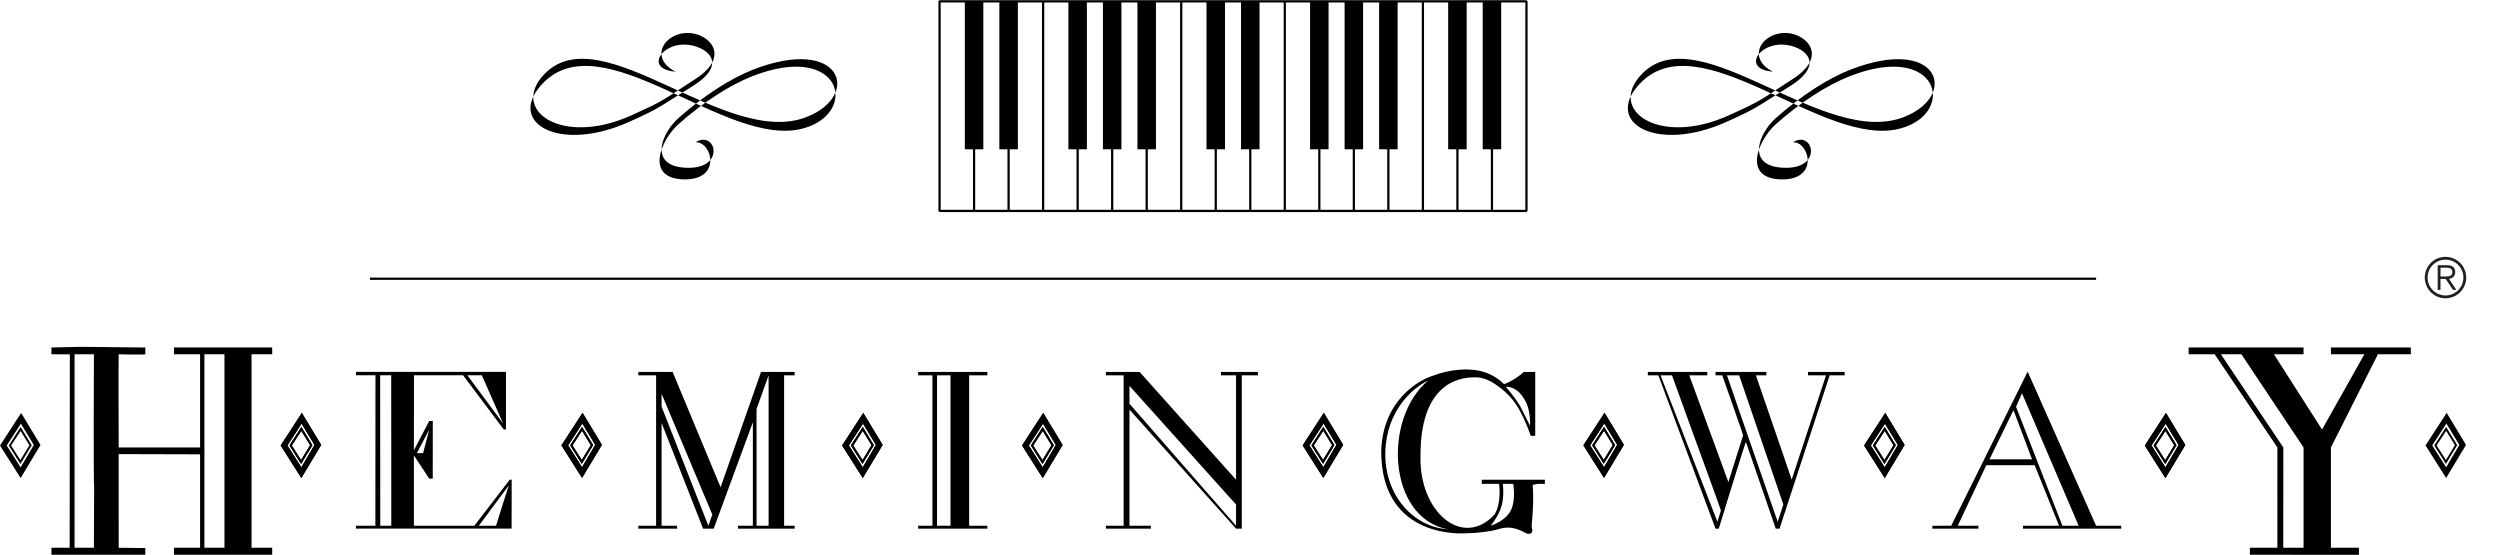 <?xml version="1.0" encoding="UTF-8" standalone="no"?> <svg xmlns="http://www.w3.org/2000/svg" xmlns:xlink="http://www.w3.org/1999/xlink" xmlns:serif="http://www.serif.com/" width="100%" height="100%" viewBox="0 0 4638 1030" xml:space="preserve" style="fill-rule:evenodd;clip-rule:evenodd;stroke-miterlimit:1.414;"> <g transform="matrix(4.167,0,0,4.167,0,0)"> <path d="M309.642,63.339C318.577,57.737 323.204,74.815 306.489,74.707C288.411,74.597 294.191,59.479 302.181,52.461C313.216,42.725 324.778,35.166 335.187,31.032C374.866,15.639 383.432,42.345 359.415,51.971C323.571,66.493 267.913,6.828 242.528,32.827C226.657,48.979 250.044,65.351 280.947,51.428C288.726,47.892 292.193,46.314 296.188,43.867C299.289,42.018 302.548,39.678 309.013,35.546C325.725,25.156 315.845,15.312 307.277,14.715C295.98,13.898 288.568,25.755 300.762,31.902C286.94,30.869 294.349,19.064 305.595,19.881C314.164,20.426 325.042,27.985 308.328,38.375C293.351,47.674 294.087,48.001 280.213,54.203C249.308,68.179 225.763,54.91 240.849,37.993C267.389,7.916 323.308,66.766 357.732,57.138C382.593,50.231 374.813,18.412 335.133,33.859C324.727,37.938 313.164,45.445 302.129,55.235C294.139,62.252 286.78,79.764 304.862,79.874C321.573,79.927 316.897,62.904 309.642,63.339Z"></path> <path d="M798.21,63.339C807.144,57.737 811.77,74.815 795.058,74.707C776.978,74.597 782.759,59.479 790.746,52.461C801.783,42.725 813.347,35.166 823.753,31.032C863.432,15.639 871.999,42.345 847.981,51.971C812.137,66.493 756.481,6.828 731.096,32.827C715.225,48.979 738.611,65.351 769.514,51.428C777.292,47.892 780.762,46.314 784.756,43.867C787.856,42.018 791.115,39.678 797.581,35.546C814.293,25.156 804.412,15.312 795.844,14.715C784.546,13.898 777.137,25.755 789.328,31.902C775.505,30.869 782.916,19.064 794.163,19.881C802.728,20.426 813.61,27.985 796.896,38.375C781.918,47.674 782.653,48.001 768.778,54.203C737.874,68.179 714.332,54.91 729.413,37.993C755.956,7.916 811.876,66.766 846.301,57.138C871.159,50.231 863.381,18.412 823.7,33.859C813.295,37.938 801.732,45.445 790.695,55.235C782.707,62.252 775.348,79.764 793.426,79.874C810.14,79.927 805.463,62.904 798.21,63.339Z"></path> <path d="M164.684,124.102L933.215,124.102" style="fill:none;stroke:black;stroke-width:1px;"></path> <rect x="418.3" y="0.588" width="261.301" height="93.322" style="fill:none;stroke:black;stroke-width:1px;"></rect> <path d="M664.231,0.589L664.231,93.911M648.861,0.589L648.861,93.911M633.49,0.589L633.49,93.911M618.12,0.589L618.12,93.911M602.748,0.589L602.748,93.911M587.379,0.589L587.379,93.911M572.007,0.589L572.007,93.911M556.637,0.589L556.637,93.911M541.265,0.589L541.265,93.911M525.894,0.589L525.894,93.911M510.524,0.589L510.524,93.911M495.153,0.589L495.153,93.911M479.782,0.589L479.782,93.911M464.412,0.589L464.412,93.911M449.041,0.589L449.041,93.911M433.67,0.589L433.67,93.911" style="fill:none;stroke:black;stroke-width:1px;"></path> <rect x="429.553" y="0.588" width="8.234" height="65.874" style="fill-rule:nonzero;"></rect> <rect x="444.924" y="0.588" width="8.234" height="65.874" style="fill-rule:nonzero;"></rect> <rect x="475.665" y="0.588" width="8.235" height="65.874" style="fill-rule:nonzero;"></rect> <rect x="491.036" y="0.588" width="8.234" height="65.874" style="fill-rule:nonzero;"></rect> <rect x="506.406" y="0.588" width="8.235" height="65.874" style="fill-rule:nonzero;"></rect> <rect x="537.148" y="0.588" width="8.234" height="65.874" style="fill-rule:nonzero;"></rect> <rect x="552.518" y="0.588" width="8.237" height="65.874" style="fill-rule:nonzero;"></rect> <rect x="583.262" y="0.588" width="8.234" height="65.874" style="fill-rule:nonzero;"></rect> <rect x="598.631" y="0.588" width="8.234" height="65.874" style="fill-rule:nonzero;"></rect> <rect x="614.003" y="0.588" width="8.234" height="65.874" style="fill-rule:nonzero;"></rect> <rect x="644.744" y="0.588" width="8.234" height="65.874" style="fill-rule:nonzero;"></rect> <rect x="660.114" y="0.588" width="8.234" height="65.874" style="fill-rule:nonzero;"></rect> <path d="M134.166,191.853L129.917,198.347L134.051,204.84L138.072,198.23L134.166,191.853ZM134.051,206.576L128.882,198.347L134.166,190.115L139.104,198.23L134.051,206.576ZM140.024,198.115L134.279,188.606L127.962,198.347L134.166,208.087L140.024,198.115ZM143.01,198.115L134.166,212.839L124.974,198.347L134.395,183.855L143.01,198.115ZM99.934,157.731L91.006,157.731L91.006,243.867L99.934,243.867L99.934,157.731ZM41.811,157.731L33.195,157.731L33.195,243.867L41.811,243.867C41.811,243.867 41.851,217.204 41.926,216.892C41.541,216.204 41.811,157.731 41.811,157.731ZM121.185,246.981L77.45,246.981L77.45,243.867L89.079,243.867L89.079,202.274L52.838,202.173L52.843,243.867L64.701,244.007L64.701,246.981L22.903,246.981L22.903,243.867L31.014,243.867L31.093,157.773L22.903,157.731L22.903,154.708L36.183,154.411L64.701,154.708L64.701,157.731C63.779,158.037 52.843,157.731 52.843,157.731C52.688,159.968 52.843,199.208 52.843,199.208L89.079,199.208L89.079,157.731L77.45,157.731L77.45,154.708L121.185,154.708L121.185,157.731L111.996,157.731L111.996,243.867L121.185,243.867L121.185,246.981ZM9.19,191.853L4.937,198.347L9.075,204.84L13.093,198.23L9.19,191.853ZM9.075,206.576L3.906,198.347L9.19,190.115L14.128,198.23L9.075,206.576ZM15.048,198.115L9.3,188.606L2.986,198.347L9.19,208.087L15.048,198.115ZM18.034,198.115L9.19,212.839L0,198.347L9.42,183.855L18.034,198.115Z" style="fill-rule:nonzero;"></path> <path d="M259.13,191.808L254.883,198.3L259.017,204.793L263.038,198.185L259.13,191.808ZM259.017,206.531L253.844,198.3L259.13,190.068L264.07,198.185L259.017,206.531ZM264.989,198.069L259.245,188.561L252.928,198.3L259.13,208.04L264.989,198.069ZM267.976,198.069L259.13,212.791L249.939,198.3L259.361,183.81L267.976,198.069ZM226.511,216.138C226.511,216.138 215.242,231.27 213.179,234.052C213.79,234.052 220.843,234.052 220.843,234.052C221.455,231.886 226.511,216.138 226.511,216.138ZM223.984,188.542L214.509,167.078L208.095,167.078L223.984,188.542ZM191.104,191.244L185.584,201.753L188.371,201.753L191.104,191.244ZM174.171,167.086L169.257,167.086L169.297,234.068L174.211,234.068L174.171,167.086ZM227.771,235.343L158.455,235.343L158.455,234.052L167.122,234.052L167.162,167.086L158.495,167.086L158.495,165.574L225.267,165.566L225.267,191.223L224.3,191.223L206.169,167.086L184.311,167.086L184.27,200.479L191.094,187.427L192.677,187.412L192.667,213.086L191.104,213.086L184.27,202.758L184.27,234.052L211.201,234.052L226.936,213.564L227.812,213.564L227.771,235.343ZM134.156,191.808L129.904,198.3L134.041,204.793L138.059,198.185L134.156,191.808ZM134.041,206.531L128.871,198.3L134.156,190.068L139.094,198.185L134.041,206.531ZM140.014,198.069L134.27,188.561L127.952,198.3L134.156,208.04L140.014,198.069ZM143.001,198.069L134.156,212.791L124.964,198.3L134.381,183.81L143.001,198.069Z" style="fill-rule:nonzero;"></path> <path d="M384.113,191.777L379.865,198.272L383.998,204.764L388.021,198.156L384.113,191.777ZM383.998,206.502L378.83,198.272L384.113,190.039L389.052,198.156L383.998,206.502ZM389.972,198.041L384.228,188.534L377.911,198.272L384.113,208.009L389.972,198.041ZM392.959,198.041L384.113,212.762L374.923,198.272L384.343,183.781L392.959,198.041ZM342.187,167.093L336.822,182.116L336.822,234.066L342.187,234.066L342.187,167.093ZM324.954,213.573L324.729,213.46L324.841,213.687L324.954,213.573ZM305.082,184.821L304.853,184.708L304.972,184.821L305.082,184.821ZM317.146,229.106L294.55,175.328L294.55,181.036L315.357,234.066L317.146,229.106ZM293.371,203.834L293.252,204.183L293.371,203.834ZM353.791,167.093L349.098,167.093L349.098,234.066L353.788,234.066L353.788,235.358L328.558,235.358L328.558,234.066L335.182,234.066L335.184,187.986L317.745,235.358L313.025,235.358L294.547,188.29L294.547,234.066L301.446,234.066L301.446,235.358L284.178,235.358L284.178,234.066L292.105,234.066L292.105,167.093L284.178,167.093L284.178,165.58L299.454,165.58L320.823,216.932L338.821,165.58L353.791,165.58L353.791,167.093ZM259.137,191.777L254.886,198.272L259.023,204.764L263.041,198.156L259.137,191.777ZM259.023,206.502L253.851,198.272L259.137,190.039L264.077,198.156L259.023,206.502ZM264.996,198.041L259.252,188.534L252.935,198.272L259.137,208.009L264.996,198.041ZM267.983,198.041L259.137,212.762L249.946,198.272L259.364,183.781L267.983,198.041Z" style="fill-rule:nonzero;"></path> <path d="M464.291,191.883L460.045,198.377L464.182,204.872L468.2,198.264L464.291,191.883ZM464.182,206.608L459.013,198.377L464.291,190.147L469.235,198.264L464.182,206.608ZM470.155,198.145L464.408,188.636L458.092,198.377L464.291,208.115L470.155,198.145ZM473.142,198.145L464.291,212.866L455.107,198.377L464.523,183.885L473.142,198.145ZM423.175,234.066L423.175,167.093L417.174,167.093L417.174,234.066L423.175,234.066ZM439.591,235.358L408.767,235.358L408.767,234.066L415.131,234.066L415.131,167.093L408.767,167.093L408.767,165.58L439.591,165.58L439.591,167.093L431.472,167.093C431.472,167.093 431.472,232.527 431.472,234.066L439.591,234.066L439.591,235.358ZM384.115,191.883L379.867,198.377L384.001,204.872L388.023,198.264L384.115,191.883ZM384.001,206.608L378.832,198.377L384.115,190.147L389.058,198.264L384.001,206.608ZM389.978,198.145L384.231,188.636L377.917,198.377L384.115,208.115L389.978,198.145ZM392.961,198.145L384.115,212.866L374.93,198.377L384.346,183.885L392.961,198.145Z" style="fill-rule:nonzero;"></path> <path d="M589.152,191.813L584.903,198.308L589.041,204.794L593.06,198.192L589.152,191.813ZM589.041,206.542L583.869,198.308L589.152,190.075L594.094,198.192L589.041,206.542ZM595.011,198.075L589.272,188.57L582.949,198.308L589.152,208.043L595.011,198.075ZM597.998,198.075L589.152,212.798L579.965,198.308L589.387,183.815L597.998,198.075ZM545.273,216.968L545.16,217.2L545.273,216.968ZM543.668,215.116L543.438,214.884C543.513,215.045 543.549,215.154 543.549,215.228L543.668,215.116ZM550.299,224.626L502.853,171.796L502.853,179.757L550.299,234.066L550.299,224.626ZM552.855,167.093L552.855,235.358L550.299,235.358L502.853,182.347L502.853,234.066L512.374,234.066L512.374,235.358L492.363,235.358L492.363,234.066L500.25,234.066C500.25,234.066 500.25,170.185 500.25,167.093L492.363,167.093L492.363,165.58L507.358,165.58L550.299,213.571L550.299,167.093L543.601,167.093L543.601,165.58L560.062,165.58L560.062,167.093L552.855,167.093ZM464.178,191.813L459.926,198.308L464.062,204.794L468.084,198.192L464.178,191.813ZM464.062,206.542L458.894,198.308L464.178,190.075L469.12,198.192L464.062,206.542ZM470.036,198.075L464.291,188.57L457.972,198.308L464.178,208.043L470.036,198.075ZM473.022,198.075L464.178,212.798L454.991,198.308L464.408,183.815L473.022,198.075Z" style="fill-rule:nonzero;"></path> <path d="M839.107,191.777L834.854,198.272L838.988,204.764L843.013,198.156L839.107,191.777ZM838.988,206.502L833.825,198.272L839.107,190.039L844.047,198.156L838.988,206.502ZM844.964,198.041L839.223,188.534L832.902,198.272L839.107,208.009L844.964,198.041ZM847.953,198.041L839.107,212.762L829.918,198.272L839.338,183.781L847.953,198.041ZM793.969,224.626L774.296,167.093L768.874,167.101C768.874,167.101 770.873,172.924 774.092,182.272L791.458,232.311L793.969,224.626ZM766.166,227.258L763.755,220.412C762.223,216.395 744.396,167.093 744.396,167.093L739.293,167.093L764.619,232.311L766.166,227.258ZM821.259,167.093L814.602,167.093L792.27,235.358L790.576,235.358L777.307,196.766C776.848,197.379 765.219,235.358 765.219,235.358L763.766,235.358L738.32,167.093L733.628,167.093L733.628,165.58L760.095,165.58L760.095,167.093L752.082,167.093L769.498,214.615L776.046,193.865C776.046,193.249 766.755,167.093 766.755,167.093L763.766,167.093L763.766,165.58L786.4,165.58L786.4,167.093L781.74,167.093C781.74,167.093 797.507,212.794 797.662,213.571L812.968,167.093L804.959,167.093L804.959,165.588L821.259,165.58L821.259,167.093ZM714.132,191.777L709.884,198.272L714.016,204.764L718.033,198.156L714.132,191.777ZM714.016,206.502L708.848,198.272L714.132,190.039L719.076,198.156L714.016,206.502ZM719.989,198.041L714.247,188.534L707.927,198.272L714.132,208.009L719.989,198.041ZM722.973,198.041L714.132,212.762L704.941,198.272L714.359,183.781L722.973,198.041Z" style="fill-rule:nonzero;"></path> <path d="M964.077,191.893L959.833,198.389L963.968,204.879L967.99,198.272L964.077,191.893ZM963.968,206.615L958.799,198.389L964.077,190.156L969.021,198.272L963.968,206.615ZM969.94,198.156L964.197,188.647L957.874,198.389L964.077,208.127L969.94,198.156ZM972.928,198.156L964.077,212.879L954.892,198.389L964.316,183.895L972.928,198.156ZM900.216,175.084L897.57,181.113L918.206,234.066L925.438,234.066L900.216,175.084ZM904.693,204.493L896.424,182.62L885.744,204.493L904.693,204.493ZM944.393,235.358L900.658,235.358L900.658,234.066L916.723,234.066L905.863,207.119L884.318,207.119L871.61,234.066L880.808,234.066L880.808,235.358L860.313,235.358L860.313,234.088L868.705,234.066L902.742,165.465L933.216,234.066L944.393,234.066L944.393,235.358ZM839.107,191.893L834.854,198.389L838.988,204.879L843.009,198.272L839.107,191.893ZM838.988,206.615L833.825,198.389L839.107,190.156L844.047,198.272L838.988,206.615ZM844.964,198.156L839.219,188.647L832.902,198.389L839.107,208.127L844.964,198.156ZM847.953,198.156L839.107,212.879L829.918,198.389L839.334,183.895L847.953,198.156Z" style="fill-rule:nonzero;"></path> <path d="M1089.05,191.819L1084.81,198.309L1088.94,204.804L1092.96,198.194L1089.05,191.819ZM1088.94,206.542L1083.77,198.309L1089.05,190.081L1093.99,198.194L1088.94,206.542ZM1094.92,198.081L1089.17,188.573L1082.85,198.309L1089.05,208.051L1094.92,198.081ZM1097.9,198.081L1089.05,212.802L1079.87,198.309L1089.29,183.821L1097.9,198.081ZM1025.57,199.208L997.906,157.731L988.78,157.739L1016.58,199.238L1016.53,243.867L1025.57,243.867L1025.57,199.208ZM1073.34,154.708L1073.34,157.731L1058.67,157.731L1037.76,199.208L1037.76,243.867L1050.23,243.872L1050.23,247L1001.68,246.981L1001.68,243.867L1013.91,243.867L1013.92,199.208L986.003,157.731L974.41,157.731L974.41,154.708L1025.57,154.708L1025.57,157.731L1012.39,157.731L1033.8,191.24L1052.65,157.731C1052.65,157.731 1037.99,157.731 1037.76,157.731L1037.76,154.708L1073.34,154.708ZM964.077,191.819L959.83,198.309L963.968,204.804L967.984,198.194L964.077,191.819ZM963.968,206.542L958.799,198.309L964.077,190.081L969.021,198.194L963.968,206.542ZM969.94,198.081L964.197,188.573L957.874,198.309L964.077,208.051L969.94,198.081ZM972.928,198.081L964.077,212.802L954.892,198.309L964.312,183.821L972.928,198.081Z" style="fill-rule:nonzero;"></path> <path d="M589.041,204.751L584.903,198.258L589.153,191.764L593.06,198.141L589.041,204.751ZM583.869,198.258L589.041,206.489L594.094,198.141L589.153,190.026L583.869,198.258Z" style="fill-rule:nonzero;"></path> <path d="M707.927,198.258L714.247,188.521L719.985,198.024L714.132,207.994L707.927,198.258ZM714.359,183.768L704.941,198.258L714.132,212.749L722.973,198.024L714.359,183.768Z" style="fill-rule:nonzero;"></path> <path d="M589.153,207.994L582.949,198.258L589.272,188.521L595.015,198.024L589.153,207.994ZM579.965,198.258L589.153,212.749L598.001,198.024L589.383,183.768L579.965,198.258Z" style="fill-rule:nonzero;"></path> <path d="M709.884,198.258L714.132,191.764L718.033,198.141L714.016,204.751L709.884,198.258ZM714.132,190.026L708.844,198.258L714.016,206.489L719.075,198.141L714.132,190.026Z" style="fill-rule:nonzero;"></path> <path d="M672.911,226.673C670.724,231.913 663.66,234.066 663.66,234.066C663.66,234.066 667.365,229.6 668.567,225.106C669.77,220.612 669.088,215.418 669.088,215.418L673.696,215.418C673.696,215.418 674.902,221.904 672.911,226.673ZM616.768,201.205C617.291,182.362 629.537,172.277 635.75,169.514C615.82,186.136 617.676,230.193 644.304,235.6C628.97,234.475 616.243,220.107 616.768,201.205ZM635.443,222.602L635.443,222.834L635.332,222.834L635.443,222.602ZM679.222,178.723C681.574,183.097 681.187,189.559 681.187,189.559L676.893,180.992C674.033,176.181 670.357,172.172 670.357,172.172C671.592,172.392 675.52,171.836 679.222,178.723ZM659.716,213.571L659.716,215.418L667.381,215.418C667.381,215.418 668.706,223.553 665.415,229.043C651.162,244.476 631.716,227.853 632.425,203.047C632.281,167.9 652.695,167.981 656.972,167.981C662.057,167.981 666.378,171.547 667.436,172.29C669.278,173.584 672.966,176.74 675.554,180.97C679.158,186.861 681.502,194.033 681.502,194.033L683.503,194.033L683.503,165.58L678.436,165.58C678.436,165.58 676.627,167.286 673.859,168.98C671.092,170.673 669.558,171.014 669.558,171.014C669.558,171.014 664.804,165.475 655.753,164.63C653.493,164.419 646.554,163.975 637.512,167.421C631.72,169.308 615.637,178.142 614.932,200.822C614.887,240.975 652.884,237.418 652.884,237.418C656.047,237.346 658.547,237.129 660.972,236.812C665.858,236.172 666.698,235.631 668.41,235.225C672.653,234.219 676.323,235.771 677.992,236.647C679.217,237.29 679.793,237.623 680.282,237.66C681.307,237.738 682.117,237.473 682.221,236.169C682.249,235.822 682.023,235.195 681.97,234.857C681.885,234.313 682.001,232.691 682.001,232.691C682.001,232.691 682.293,230.464 682.535,224.814C682.723,220.42 682.378,215.87 682.378,215.87L684.724,215.413L687.796,215.418L687.796,213.571L659.716,213.571Z" style="fill-rule:nonzero;"></path> <path d="M1092.09,129.05L1093.59,129.05L1090.34,124.175C1091.81,123.925 1093.09,123.05 1093.09,121.125C1093.09,119.175 1091.99,118.075 1089.51,118.075L1085.29,118.075L1085.29,129.05L1086.54,129.05L1086.54,124.175L1088.84,124.175L1092.09,129.05ZM1086.54,119.175L1089.24,119.175C1090.56,119.175 1091.84,119.55 1091.84,121.1C1091.84,122.65 1090.68,123.1 1089.24,123.075L1086.54,123.075L1086.54,119.175ZM1079.54,123.575C1079.54,128.675 1083.66,132.8 1088.76,132.8C1093.86,132.8 1097.99,128.675 1097.99,123.575C1097.99,118.475 1093.86,114.35 1088.76,114.35C1083.66,114.35 1079.54,118.475 1079.54,123.575ZM1080.79,123.575C1080.79,119.175 1084.36,115.6 1088.76,115.6C1093.16,115.6 1096.74,119.175 1096.74,123.575C1096.74,127.975 1093.16,131.55 1088.76,131.55C1084.36,131.55 1080.79,127.975 1080.79,123.575Z" style="fill:rgb(35,31,32);fill-rule:nonzero;"></path> </g> </svg> 
